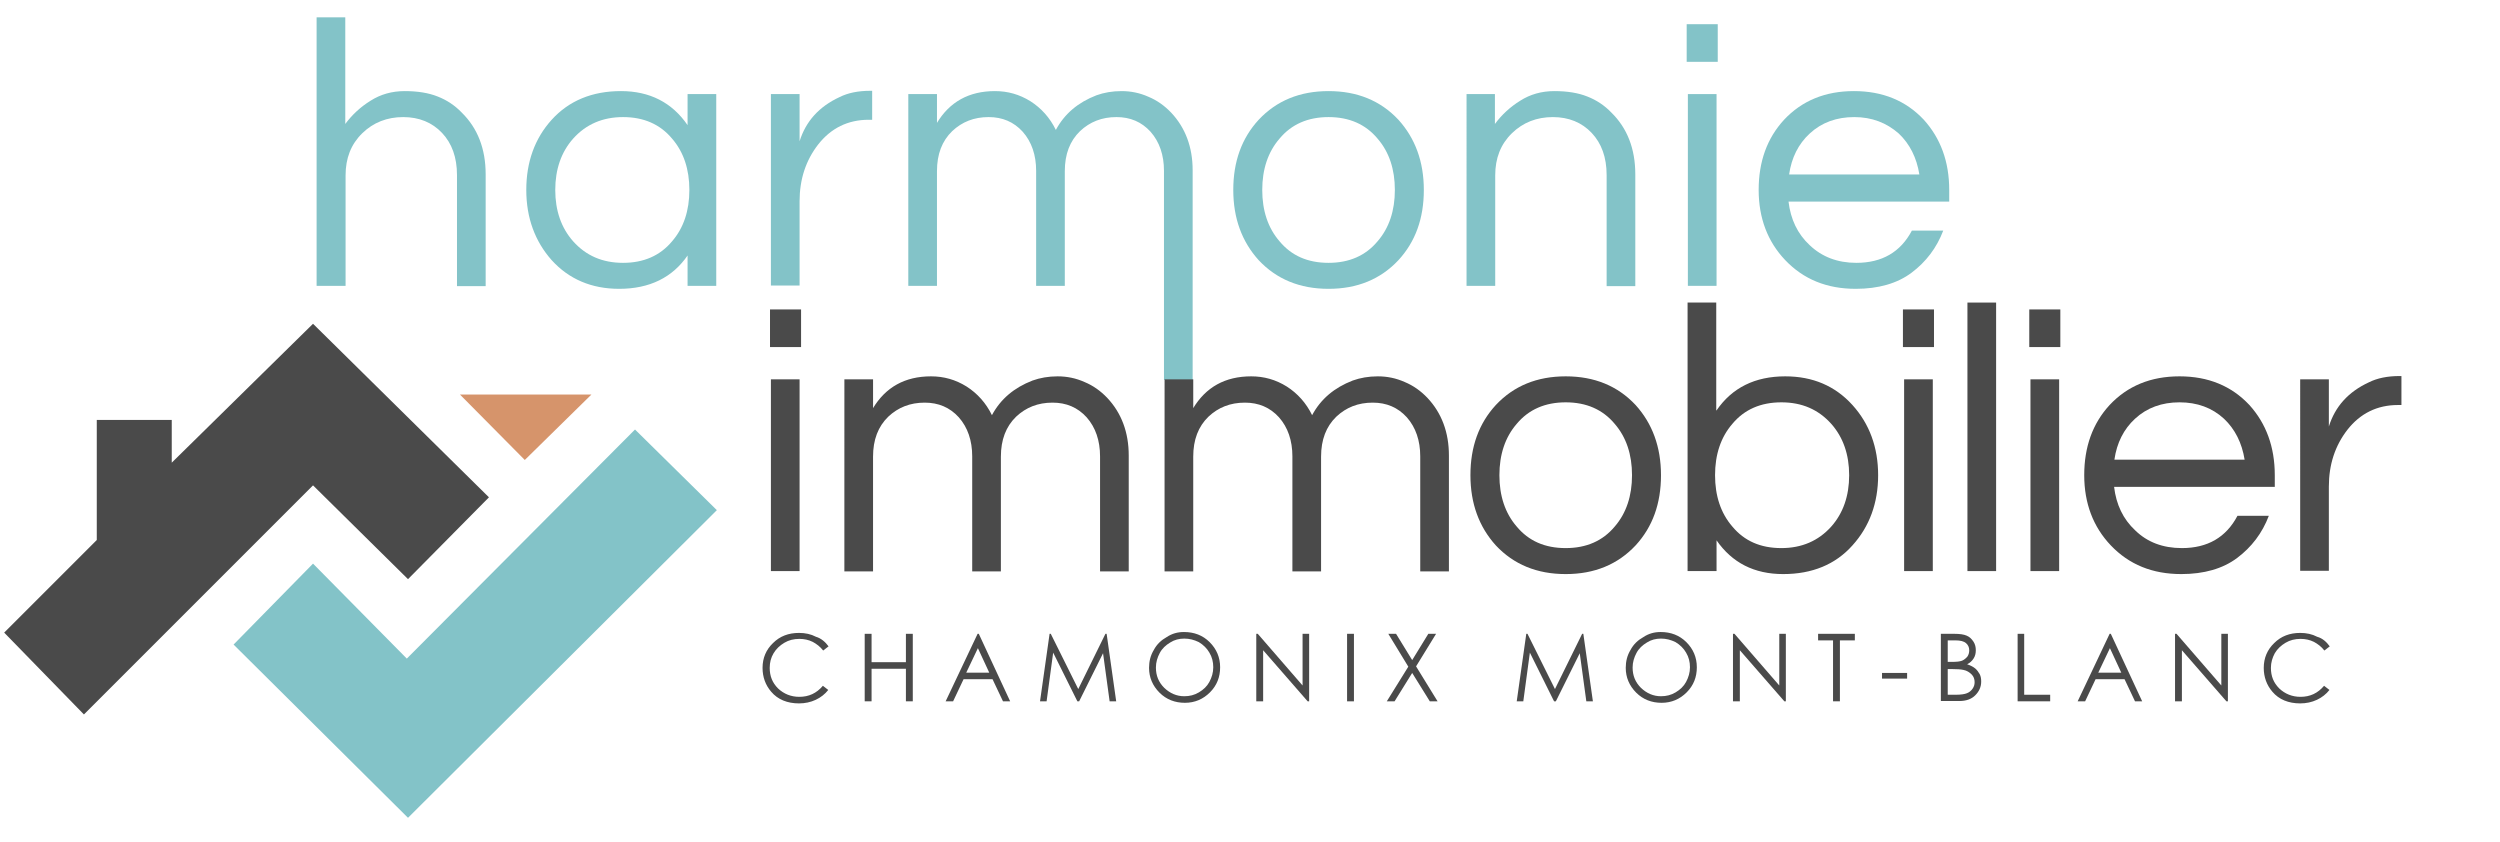 <?xml version="1.0" encoding="UTF-8"?> <!-- Generator: Adobe Illustrator 24.1.0, SVG Export Plug-In . SVG Version: 6.00 Build 0) --> <svg xmlns="http://www.w3.org/2000/svg" xmlns:xlink="http://www.w3.org/1999/xlink" version="1.1" id="Calque_1" x="0px" y="0px" viewBox="0 0 837 282" style="enable-background:new 0 0 837 282;" xml:space="preserve"> <style type="text/css"> .st0{fill:#4A4A4A;} .st1{fill:#83C3C8;} .st2{fill:#D6946B;} </style> <g> <polygon class="st0" points="1.4,211.8 32.4,180.8 32.4,140.6 57.5,140.6 57.5,154.9 104.8,108.4 163.7,166.5 136.6,193.9 104.8,162.5 28.1,239.2 "></polygon> <polygon class="st1" points="104.8,188.7 78.2,215.8 136.6,273.8 240,170.8 212.6,143.8 136.2,220.5 "></polygon> <g> <path class="st1" d="M115.6,5.8v35.7c2.3-3.1,5.1-5.7,8.5-7.8c3.3-2.1,7.1-3.2,11.4-3.2c4.3,0,8,0.6,11,1.8c3.1,1.2,5.8,3,8.1,5.4 c5.3,5.2,8,12.1,8,20.7v37.4H153V58.6c0-5.9-1.7-10.6-5-14.1c-3.3-3.5-7.7-5.3-13-5.3c-5.4,0-10,1.8-13.7,5.4 c-3.8,3.7-5.6,8.4-5.6,14.1v37H106V5.8H115.6z"></path> <path class="st1" d="M230.3,85.4c-5.1,7.5-12.8,11.3-23,11.3c-9.2,0-16.8-3.2-22.6-9.6c-5.6-6.3-8.5-14.2-8.5-23.5 c0-9.3,2.8-17.2,8.5-23.5c5.8-6.4,13.6-9.6,23.2-9.6s17.1,3.8,22.3,11.4V31.5h9.6v64.2h-9.6V85.4z M208.6,88 c6.9,0,12.4-2.4,16.4-7.2c3.9-4.5,5.8-10.3,5.8-17.2c0-6.9-1.9-12.7-5.8-17.2c-4-4.8-9.5-7.2-16.4-7.2c-6.8,0-12.4,2.4-16.7,7.2 c-4,4.5-6,10.3-6,17.2c0,6.9,2,12.7,6,17.2C196.2,85.6,201.7,88,208.6,88z"></path> <path class="st1" d="M292,30.5v9.6h-1.2c-6.9,0-12.6,2.8-16.9,8.3c-4.1,5.3-6.2,11.6-6.2,19v28.2h-9.6V31.5h9.6v15.8 c2.1-6.7,6.5-11.6,13.4-14.8c2.8-1.4,6.2-2.1,10.3-2.1H292z"></path> <path class="st1" d="M313.6,41.3c4.3-7.2,10.8-10.8,19.5-10.8c4.3,0,8.2,1.1,11.9,3.4c3.6,2.3,6.5,5.5,8.5,9.6 c2.9-5.4,7.4-9.2,13.6-11.6c2.5-0.9,5.3-1.4,8.4-1.4c3.1,0,6.1,0.6,9,1.9c2.9,1.2,5.4,3,7.6,5.3c4.8,5.1,7.2,11.6,7.2,19.3v70.2 h-9.6V57.2c0-5.3-1.5-9.7-4.5-13.1c-3-3.3-6.8-4.9-11.4-4.9c-4.9,0-8.9,1.6-12.2,4.7c-3.4,3.3-5.1,7.7-5.1,13.4v38.4h-9.6V57.2 c0-5.3-1.5-9.7-4.5-13.1c-3-3.3-6.8-4.9-11.4-4.9c-4.9,0-8.9,1.6-12.2,4.7c-3.4,3.3-5.1,7.7-5.1,13.4v38.4h-9.6V31.5h9.6V41.3z"></path> <path class="st1" d="M444.8,30.5c9.6,0,17.4,3.2,23.4,9.6c5.6,6.2,8.5,14,8.5,23.5c0,9.5-2.8,17.3-8.5,23.5 c-6,6.4-13.8,9.6-23.4,9.6c-9.6,0-17.4-3.2-23.4-9.6c-5.6-6.2-8.5-14-8.5-23.5c0-9.5,2.8-17.3,8.5-23.5 C427.4,33.7,435.2,30.5,444.8,30.5z M444.8,88c6.9,0,12.4-2.4,16.4-7.2c3.9-4.5,5.8-10.3,5.8-17.2c0-6.9-1.9-12.7-5.8-17.2 c-4-4.8-9.5-7.2-16.4-7.2c-6.9,0-12.4,2.4-16.4,7.2c-3.9,4.5-5.8,10.3-5.8,17.2c0,6.9,1.9,12.7,5.8,17.2 C432.4,85.6,437.8,88,444.8,88z"></path> <path class="st1" d="M500.5,31.5v10c2.3-3.1,5.1-5.7,8.5-7.8c3.3-2.1,7.1-3.2,11.4-3.2c4.3,0,8,0.6,11,1.8c3.1,1.2,5.8,3,8.1,5.4 c5.3,5.2,8,12.1,8,20.7v37.4h-9.6V58.6c0-5.9-1.7-10.6-5-14.1c-3.3-3.5-7.7-5.3-13-5.3c-5.4,0-10,1.8-13.7,5.4 c-3.8,3.7-5.6,8.4-5.6,14.1v37h-9.6V31.5H500.5z"></path> <path class="st1" d="M575.1,8.1v12.6h-10.4V8.1H575.1z M565.1,31.5h9.6v64.2h-9.6V31.5z"></path> <path class="st1" d="M621.5,88c8.6,0,14.8-3.6,18.6-10.8h10.5c-2.2,5.8-5.8,10.5-10.6,14.1c-4.8,3.6-11.1,5.4-18.7,5.4 c-9.7,0-17.5-3.2-23.6-9.6c-5.9-6.2-8.9-14.1-8.9-23.5c0-9.5,2.8-17.3,8.5-23.5c6-6.4,13.8-9.6,23.4-9.6c9.6,0,17.4,3.2,23.4,9.6 c5.6,6.2,8.5,14,8.5,23.5v3.9h-53.8c0.7,5.9,3,10.8,7.1,14.6C610,86,615.2,88,621.5,88z M620.8,39.2c-5.9,0-10.9,1.8-14.9,5.5 c-3.8,3.5-6.1,8.1-6.9,13.7h43.6c-0.9-5.6-3.2-10.2-6.9-13.7C631.6,41.1,626.7,39.2,620.8,39.2z"></path> </g> <g> <path class="st0" d="M277.4,216.4l-1.8,1.4c-1-1.3-2.2-2.2-3.5-2.9c-1.4-0.7-2.9-1-4.5-1c-1.8,0-3.5,0.4-5,1.3 c-1.5,0.9-2.7,2-3.6,3.5s-1.3,3.1-1.3,4.9c0,2.8,0.9,5,2.8,6.9c1.9,1.8,4.3,2.8,7.1,2.8c3.2,0,5.8-1.2,7.9-3.7l1.8,1.4 c-1.1,1.4-2.5,2.5-4.2,3.3c-1.7,0.8-3.6,1.2-5.6,1.2c-3.9,0-7.1-1.3-9.3-3.9c-1.9-2.2-2.9-4.9-2.9-8c0-3.3,1.2-6.1,3.5-8.3 c2.3-2.3,5.2-3.4,8.7-3.4c2.1,0,4,0.4,5.7,1.3C274.9,213.7,276.3,214.9,277.4,216.4z"></path> <path class="st0" d="M289.5,212.2h2.3v9.5h11.5v-9.5h2.3v22.6h-2.3v-10.9h-11.5v10.9h-2.3V212.2z"></path> <path class="st0" d="M327.7,212.2l10.5,22.6h-2.4l-3.5-7.4h-9.7l-3.5,7.4h-2.5l10.7-22.6H327.7z M327.4,217l-3.9,8.2h7.7 L327.4,217z"></path> <path class="st0" d="M348.2,234.8l3.2-22.6h0.4l9.2,18.5l9.1-18.5h0.4l3.2,22.6h-2.2l-2.2-16.1l-8,16.1h-0.6l-8.1-16.3l-2.2,16.3 H348.2z"></path> <path class="st0" d="M396.4,211.6c3.4,0,6.3,1.1,8.6,3.4c2.3,2.3,3.5,5.1,3.5,8.4c0,3.3-1.1,6.1-3.4,8.4c-2.3,2.3-5.1,3.5-8.4,3.5 c-3.3,0-6.2-1.1-8.5-3.4c-2.3-2.3-3.5-5.1-3.5-8.3c0-2.2,0.5-4.2,1.6-6c1-1.9,2.5-3.3,4.3-4.3 C392.4,212.1,394.3,211.6,396.4,211.6z M396.5,213.8c-1.7,0-3.3,0.4-4.7,1.3c-1.5,0.9-2.7,2-3.5,3.5c-0.8,1.5-1.3,3.1-1.3,4.9 c0,2.7,0.9,4.9,2.8,6.8c1.9,1.8,4.1,2.8,6.7,2.8c1.8,0,3.4-0.4,4.9-1.3s2.7-2,3.5-3.5c0.8-1.5,1.3-3.1,1.3-4.9 c0-1.8-0.4-3.4-1.3-4.9c-0.8-1.4-2-2.6-3.5-3.5C399.8,214.2,398.2,213.8,396.5,213.8z"></path> <path class="st0" d="M420.6,234.8v-22.6h0.5l15,17.3v-17.3h2.2v22.6h-0.5l-14.9-17.1v17.1H420.6z"></path> <path class="st0" d="M451,212.2h2.3v22.6H451V212.2z"></path> <path class="st0" d="M464.8,212.2h2.6l5.4,8.8l5.4-8.8h2.6l-6.7,10.9l7.2,11.7h-2.6l-5.9-9.5l-5.9,9.5h-2.6l7.2-11.6L464.8,212.2z "></path> <path class="st0" d="M507.8,234.8l3.2-22.6h0.4l9.2,18.5l9.1-18.5h0.4l3.2,22.6h-2.2l-2.2-16.1l-8,16.1h-0.6l-8.1-16.3l-2.2,16.3 H507.8z"></path> <path class="st0" d="M556,211.6c3.4,0,6.3,1.1,8.6,3.4c2.3,2.3,3.5,5.1,3.5,8.4c0,3.3-1.1,6.1-3.4,8.4c-2.3,2.3-5.1,3.5-8.4,3.5 c-3.3,0-6.2-1.1-8.5-3.4c-2.3-2.3-3.5-5.1-3.5-8.3c0-2.2,0.5-4.2,1.6-6c1-1.9,2.5-3.3,4.3-4.3C552,212.1,553.9,211.6,556,211.6z M556.1,213.8c-1.7,0-3.3,0.4-4.7,1.3c-1.5,0.9-2.7,2-3.5,3.5c-0.8,1.5-1.3,3.1-1.3,4.9c0,2.7,0.9,4.9,2.8,6.8 c1.9,1.8,4.1,2.8,6.7,2.8c1.8,0,3.4-0.4,4.9-1.3s2.7-2,3.5-3.5c0.8-1.5,1.3-3.1,1.3-4.9c0-1.8-0.4-3.4-1.3-4.9 c-0.8-1.4-2-2.6-3.5-3.5C559.4,214.2,557.8,213.8,556.1,213.8z"></path> <path class="st0" d="M580.2,234.8v-22.6h0.5l15,17.3v-17.3h2.2v22.6h-0.5l-14.9-17.1v17.1H580.2z"></path> <path class="st0" d="M608.7,214.4v-2.2H621v2.2h-5v20.4h-2.3v-20.4H608.7z"></path> <path class="st0" d="M630.1,225.3h8.4v1.9h-8.4V225.3z"></path> <path class="st0" d="M649.9,212.2h4.4c1.8,0,3.2,0.2,4.1,0.6c1,0.4,1.7,1.1,2.3,2c0.6,0.9,0.8,1.9,0.8,2.9c0,1-0.2,1.9-0.7,2.7 c-0.5,0.8-1.2,1.5-2.2,2c1.2,0.4,2.1,0.9,2.7,1.4c0.6,0.5,1.1,1.2,1.5,1.9c0.4,0.8,0.5,1.6,0.5,2.5c0,1.8-0.7,3.3-2,4.6 c-1.3,1.3-3.1,1.9-5.3,1.9h-6.2V212.2z M652.1,214.4v7.2h1.3c1.6,0,2.7-0.1,3.5-0.4c0.7-0.3,1.3-0.8,1.8-1.4 c0.4-0.6,0.6-1.3,0.6-2.1c0-1-0.4-1.8-1.1-2.4c-0.7-0.6-1.9-0.9-3.5-0.9H652.1z M652.1,223.9v8.7h2.8c1.6,0,2.9-0.2,3.6-0.5 c0.8-0.3,1.4-0.8,1.9-1.5c0.5-0.7,0.7-1.4,0.7-2.2c0-1-0.3-1.9-1-2.6c-0.7-0.7-1.6-1.3-2.7-1.5c-0.8-0.2-2.1-0.3-4-0.3H652.1z"></path> <path class="st0" d="M675.4,212.2h2.3v20.4h8.7v2.2h-10.9V212.2z"></path> <path class="st0" d="M706.7,212.2l10.5,22.6h-2.4l-3.5-7.4h-9.7l-3.5,7.4h-2.5l10.7-22.6H706.7z M706.4,217l-3.9,8.2h7.7 L706.4,217z"></path> <path class="st0" d="M728.2,234.8v-22.6h0.5l15,17.3v-17.3h2.2v22.6h-0.5l-14.9-17.1v17.1H728.2z"></path> <path class="st0" d="M780,216.4l-1.8,1.4c-1-1.3-2.2-2.2-3.5-2.9c-1.4-0.7-2.9-1-4.5-1c-1.8,0-3.5,0.4-5,1.3 c-1.5,0.9-2.7,2-3.6,3.5c-0.8,1.5-1.3,3.1-1.3,4.9c0,2.8,0.9,5,2.8,6.9c1.9,1.8,4.3,2.8,7.1,2.8c3.2,0,5.8-1.2,7.9-3.7l1.8,1.4 c-1.1,1.4-2.5,2.5-4.2,3.3c-1.7,0.8-3.6,1.2-5.6,1.2c-3.9,0-7.1-1.3-9.3-3.9c-1.9-2.2-2.9-4.9-2.9-8c0-3.3,1.2-6.1,3.5-8.3 c2.3-2.3,5.2-3.4,8.7-3.4c2.1,0,4,0.4,5.7,1.3C777.6,213.7,778.9,214.9,780,216.4z"></path> </g> <path class="st0" d="M268.2,103.6v12.6h-10.4v-12.6H268.2z M258.1,127h9.6v64.2h-9.6V127z"></path> <path class="st0" d="M292.2,136.8c4.3-7.2,10.8-10.8,19.5-10.8c4.3,0,8.2,1.1,11.9,3.4c3.6,2.3,6.5,5.5,8.5,9.6 c2.9-5.4,7.4-9.2,13.6-11.6c2.5-0.9,5.3-1.4,8.4-1.4c3.1,0,6.1,0.6,9,1.9c2.9,1.2,5.4,3,7.6,5.3c4.8,5.1,7.2,11.6,7.2,19.3v38.8 h-9.6v-38.5c0-5.3-1.5-9.7-4.5-13.1c-3-3.3-6.8-4.9-11.4-4.9c-4.9,0-8.9,1.6-12.2,4.7c-3.4,3.3-5.1,7.7-5.1,13.4v38.4h-9.6v-38.5 c0-5.3-1.5-9.7-4.5-13.1c-3-3.3-6.8-4.9-11.4-4.9c-4.9,0-8.9,1.6-12.2,4.7c-3.4,3.3-5.1,7.7-5.1,13.4v38.4h-9.6V127h9.6V136.8z"></path> <path class="st0" d="M399.4,136.8c4.3-7.2,10.8-10.8,19.5-10.8c4.3,0,8.2,1.1,11.9,3.4c3.6,2.3,6.5,5.5,8.5,9.6 c2.9-5.4,7.4-9.2,13.6-11.6c2.5-0.9,5.3-1.4,8.4-1.4c3.1,0,6.1,0.6,9,1.9c2.9,1.2,5.4,3,7.6,5.3c4.8,5.1,7.2,11.6,7.2,19.3v38.8 h-9.6v-38.5c0-5.3-1.5-9.7-4.5-13.1c-3-3.3-6.8-4.9-11.4-4.9c-4.9,0-8.9,1.6-12.2,4.7c-3.4,3.3-5.1,7.7-5.1,13.4v38.4h-9.6v-38.5 c0-5.3-1.5-9.7-4.5-13.1c-3-3.3-6.8-4.9-11.4-4.9c-4.9,0-8.9,1.6-12.2,4.7c-3.4,3.3-5.1,7.7-5.1,13.4v38.4h-9.6V127h9.6V136.8z"></path> <path class="st0" d="M524.2,126c9.6,0,17.4,3.2,23.4,9.6c5.6,6.2,8.5,14,8.5,23.5c0,9.5-2.8,17.3-8.5,23.5 c-6,6.4-13.8,9.6-23.4,9.6c-9.6,0-17.4-3.2-23.4-9.6c-5.6-6.2-8.5-14-8.5-23.5c0-9.5,2.8-17.3,8.5-23.5 C506.8,129.2,514.6,126,524.2,126z M524.2,183.5c6.9,0,12.4-2.4,16.4-7.2c3.9-4.5,5.8-10.3,5.8-17.2c0-6.9-1.9-12.7-5.8-17.2 c-4-4.8-9.5-7.2-16.4-7.2c-6.9,0-12.4,2.4-16.4,7.2c-3.9,4.5-5.8,10.3-5.8,17.2c0,6.9,1.9,12.7,5.8,17.2 C511.8,181.1,517.2,183.5,524.2,183.5z"></path> <path class="st0" d="M574.7,137.4c5.2-7.6,12.9-11.4,23-11.4c9.2,0,16.7,3.2,22.5,9.6c5.7,6.3,8.6,14.2,8.6,23.5 c0,9.3-2.9,17.2-8.6,23.5c-5.7,6.4-13.5,9.6-23.2,9.6c-9.7,0-17.1-3.8-22.3-11.3v10.3H565v-89.9h9.6V137.4z M596.4,183.5 c6.8,0,12.4-2.4,16.7-7.2c4-4.5,6-10.3,6-17.2c0-6.9-2-12.7-6-17.2c-4.3-4.8-9.8-7.2-16.7-7.2c-6.9,0-12.4,2.4-16.4,7.2 c-3.9,4.5-5.8,10.3-5.8,17.2c0,6.9,1.9,12.7,5.8,17.2C584,181.1,589.4,183.5,596.4,183.5z"></path> <path class="st0" d="M647.5,103.6v12.6h-10.4v-12.6H647.5z M637.5,127h9.6v64.2h-9.6V127z"></path> <path class="st0" d="M668.3,191.2h-9.6v-89.9h9.6V191.2z"></path> <path class="st0" d="M689.8,103.6v12.6h-10.4v-12.6H689.8z M679.8,127h9.6v64.2h-9.6V127z"></path> <path class="st0" d="M730.5,183.5c8.6,0,14.8-3.6,18.6-10.8h10.5c-2.2,5.8-5.8,10.5-10.6,14.1c-4.8,3.6-11.1,5.4-18.7,5.4 c-9.7,0-17.5-3.2-23.6-9.6c-5.9-6.2-8.9-14.1-8.9-23.5c0-9.5,2.8-17.3,8.5-23.5c6-6.4,13.8-9.6,23.4-9.6c9.6,0,17.4,3.2,23.4,9.6 c5.6,6.2,8.5,14,8.5,23.5v3.9h-53.8c0.7,5.9,3,10.8,7.1,14.6C718.9,181.5,724.1,183.5,730.5,183.5z M729.7,134.7 c-5.9,0-10.9,1.8-14.9,5.5c-3.8,3.5-6.1,8.1-6.9,13.7h43.6c-0.9-5.6-3.2-10.2-6.9-13.7C740.6,136.5,735.6,134.7,729.7,134.7z"></path> <path class="st0" d="M804,126v9.6h-1.2c-6.9,0-12.6,2.8-16.9,8.3c-4.1,5.3-6.2,11.6-6.2,19v28.2h-9.6V127h9.6v15.8 c2.1-6.7,6.5-11.6,13.4-14.8c2.8-1.4,6.2-2.1,10.3-2.1H804z"></path> <polygon class="st2" points="175.7,154 198,132.1 154,132.1 "></polygon> </g> </svg> 